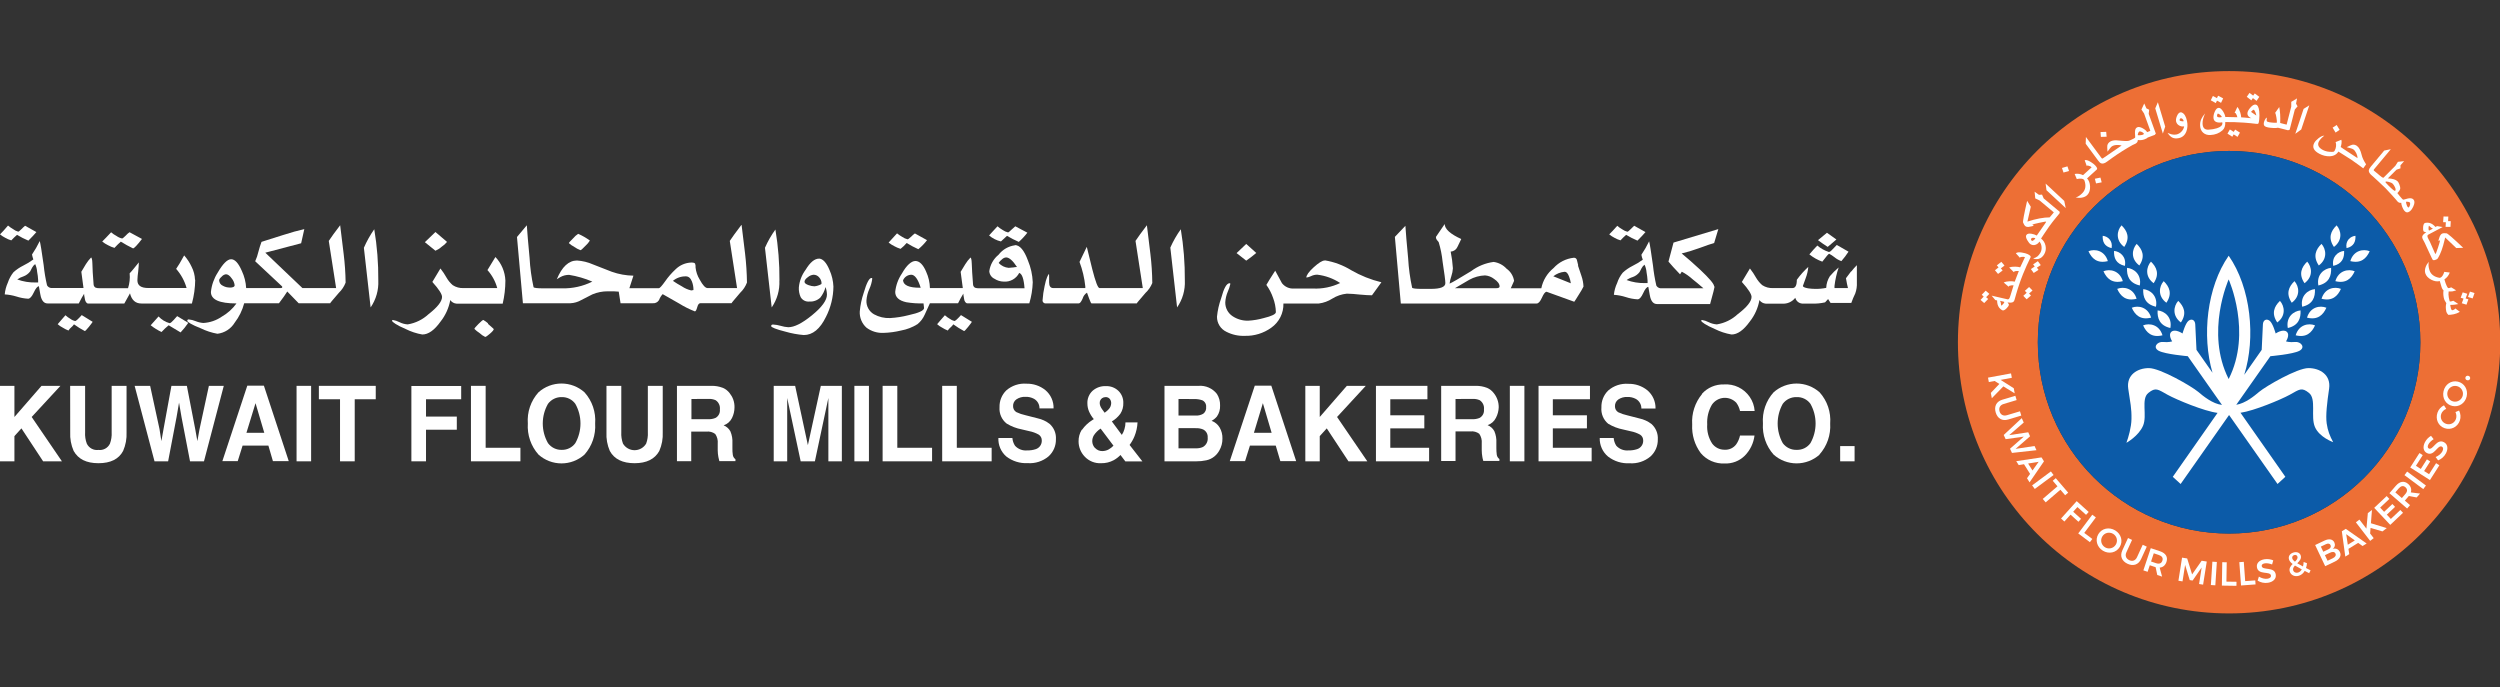 <svg width="371" height="102" viewBox="0 0 371 102" fill="none" xmlns="http://www.w3.org/2000/svg">
<rect x="0" y="0" width="371" height="102" fill="#333333" stroke="none"/>
<g clip-path="url(#clip0_1758_4999)">
<path fill-rule="evenodd" clip-rule="evenodd" d="M0 57.26H2.14V61.88L6.16 57.26H8.97L4.7 61.88L9.19 68.46H6.4L3.18 63.57L2.14 64.72V68.46H0V57.26Z" fill="white"/>
<path fill-rule="evenodd" clip-rule="evenodd" d="M10.41 57.26H12.63V64.14C12.594 64.715 12.68 65.29 12.88 65.83C13.032 66.15 13.281 66.413 13.592 66.582C13.903 66.751 14.259 66.817 14.61 66.77C14.958 66.814 15.311 66.747 15.618 66.578C15.925 66.409 16.171 66.147 16.32 65.83C16.518 65.29 16.603 64.715 16.57 64.14V57.26H18.78V64.14C18.827 65.094 18.652 66.045 18.27 66.92C17.63 68.13 16.41 68.74 14.61 68.74C12.81 68.74 11.61 68.13 10.93 66.92C10.547 66.045 10.372 65.094 10.42 64.14L10.41 57.26Z" fill="white"/>
<path fill-rule="evenodd" clip-rule="evenodd" d="M22.28 57.26L23.67 63.67L23.95 65.46L24.26 63.72L25.44 57.26H27.73L28.97 63.67L29.29 65.46L29.6 63.74L31 57.26H33.21L30.27 68.46H28.2L26.94 61.91L26.57 59.75L26.2 61.91L24.95 68.46H22.93L19.98 57.26H22.28Z" fill="white"/>
<path fill-rule="evenodd" clip-rule="evenodd" d="M36.57 64.23H39.22L37.92 59.83L36.57 64.23ZM36.7 57.23H39.16L42.85 68.43H40.5L39.83 66.13H36L35.28 68.43H33L36.7 57.23Z" fill="white"/>
<path d="M46.17 57.26H44.01V68.46H46.17V57.26Z" fill="white"/>
<path fill-rule="evenodd" clip-rule="evenodd" d="M55.76 57.26V59.25H52.64V68.46H50.46V59.25H47.32V57.26H55.76Z" fill="white"/>
<path fill-rule="evenodd" clip-rule="evenodd" d="M61.05 57.28H68.44V59.25H63.22V61.82H67.79V63.77H63.22V68.46H61.05V57.28Z" fill="white"/>
<path fill-rule="evenodd" clip-rule="evenodd" d="M69.89 57.26H72.07V66.45H77.23V68.46H69.89V57.26Z" fill="white"/>
<path fill-rule="evenodd" clip-rule="evenodd" d="M85.38 65.76C85.88 64.87 86.143 63.866 86.143 62.845C86.143 61.824 85.88 60.82 85.38 59.93C85.152 59.614 84.851 59.358 84.503 59.184C84.155 59.01 83.769 58.923 83.38 58.93C82.981 58.917 82.585 59.001 82.227 59.176C81.868 59.35 81.556 59.609 81.32 59.93C80.813 60.818 80.547 61.823 80.547 62.845C80.547 63.867 80.813 64.872 81.32 65.76C81.556 66.082 81.867 66.341 82.226 66.515C82.585 66.69 82.981 66.774 83.38 66.76C83.769 66.767 84.155 66.68 84.503 66.506C84.851 66.332 85.152 66.076 85.38 65.76ZM86.74 67.46C85.802 68.302 84.586 68.769 83.325 68.769C82.064 68.769 80.848 68.302 79.91 67.46C79.354 66.835 78.928 66.105 78.657 65.314C78.386 64.522 78.275 63.685 78.33 62.85C78.266 62.011 78.372 61.169 78.644 60.373C78.916 59.577 79.346 58.844 79.91 58.22C80.849 57.379 82.065 56.915 83.325 56.915C84.585 56.915 85.801 57.379 86.74 58.22C87.303 58.844 87.734 59.577 88.005 60.373C88.277 61.169 88.384 62.011 88.32 62.85C88.375 63.685 88.263 64.522 87.992 65.313C87.721 66.105 87.295 66.834 86.74 67.46Z" fill="white"/>
<path fill-rule="evenodd" clip-rule="evenodd" d="M90 57.26H92.2V64.14C92.168 64.715 92.253 65.29 92.45 65.83C92.627 66.129 92.879 66.376 93.18 66.547C93.482 66.719 93.823 66.809 94.17 66.809C94.517 66.809 94.858 66.719 95.16 66.547C95.461 66.376 95.713 66.129 95.89 65.83C96.089 65.29 96.174 64.715 96.14 64.14V57.26H98.35V64.14C98.398 65.094 98.223 66.045 97.84 66.92C97.173 68.133 95.95 68.74 94.17 68.74C92.39 68.74 91.167 68.137 90.5 66.93C90.118 66.052 89.947 65.096 90 64.14V57.26Z" fill="white"/>
<path fill-rule="evenodd" clip-rule="evenodd" d="M102.61 59.21V62.21H105.08C105.456 62.229 105.832 62.164 106.18 62.02C106.401 61.898 106.581 61.714 106.697 61.489C106.813 61.265 106.859 61.011 106.83 60.76C106.863 60.496 106.822 60.227 106.71 59.985C106.599 59.743 106.422 59.537 106.2 59.39C105.867 59.243 105.503 59.178 105.14 59.2L102.61 59.21ZM107.27 57.55C107.664 57.721 108.008 57.99 108.27 58.33C108.5 58.615 108.683 58.936 108.81 59.28C108.946 59.658 109.01 60.058 109 60.46C108.998 61.005 108.871 61.542 108.63 62.03C108.506 62.285 108.333 62.513 108.12 62.7C107.907 62.887 107.659 63.03 107.39 63.12C107.816 63.293 108.169 63.607 108.39 64.01C108.624 64.562 108.727 65.161 108.69 65.76V66.51C108.681 66.844 108.702 67.179 108.75 67.51C108.768 67.638 108.811 67.76 108.878 67.871C108.946 67.981 109.035 68.076 109.14 68.15V68.43H106.75C106.68 68.18 106.64 67.99 106.61 67.83C106.547 67.5 106.513 67.166 106.51 66.83V65.83C106.561 65.324 106.43 64.817 106.14 64.4C105.764 64.12 105.295 63.995 104.83 64.05H102.58V68.44H100.46V57.26H105.57C106.144 57.245 106.714 57.344 107.25 57.55" fill="white"/>
<path fill-rule="evenodd" clip-rule="evenodd" d="M121.81 57.26H124.93V68.46H122.93V60.89C122.93 60.67 122.93 60.37 122.93 59.97C122.93 59.57 122.93 59.28 122.93 59.06L120.93 68.46H118.82L116.82 59.06C116.82 59.28 116.82 59.58 116.82 59.97C116.82 60.36 116.82 60.67 116.82 60.89V68.46H114.82V57.26H118L119.89 66.06L121.81 57.26Z" fill="white"/>
<path d="M128.95 57.26H126.79V68.46H128.95V57.26Z" fill="white"/>
<path fill-rule="evenodd" clip-rule="evenodd" d="M130.98 57.26H133.16V66.45H138.32V68.46H130.98V57.26Z" fill="white"/>
<path fill-rule="evenodd" clip-rule="evenodd" d="M139.82 57.26H141.99V66.45H147.16V68.46H139.82V57.26Z" fill="white"/>
<path fill-rule="evenodd" clip-rule="evenodd" d="M150.24 65C150.27 65.41 150.404 65.806 150.63 66.15C150.857 66.399 151.139 66.591 151.453 66.71C151.767 66.83 152.105 66.875 152.44 66.84C152.864 66.851 153.287 66.79 153.69 66.66C153.964 66.574 154.202 66.4 154.366 66.165C154.531 65.93 154.613 65.647 154.6 65.36C154.604 65.19 154.565 65.022 154.486 64.872C154.408 64.721 154.292 64.593 154.15 64.5C153.708 64.251 153.228 64.075 152.73 63.98L151.63 63.72C150.838 63.571 150.079 63.28 149.39 62.86C149.028 62.575 148.742 62.205 148.557 61.783C148.372 61.361 148.294 60.899 148.33 60.44C148.314 59.977 148.395 59.515 148.567 59.085C148.739 58.654 148.999 58.264 149.33 57.94C149.738 57.582 150.214 57.309 150.729 57.137C151.244 56.965 151.789 56.898 152.33 56.94C153.346 56.917 154.338 57.253 155.13 57.89C155.526 58.221 155.842 58.638 156.053 59.11C156.264 59.581 156.366 60.094 156.35 60.61H154.26C154.266 60.32 154.193 60.033 154.048 59.781C153.904 59.529 153.694 59.322 153.44 59.18C153.053 58.974 152.618 58.873 152.18 58.89C151.705 58.866 151.235 58.996 150.84 59.26C150.679 59.371 150.549 59.521 150.462 59.696C150.374 59.871 150.332 60.065 150.34 60.26C150.333 60.44 150.375 60.619 150.461 60.778C150.547 60.936 150.675 61.068 150.83 61.16C151.264 61.366 151.72 61.52 152.19 61.62L153.99 62.08C154.634 62.219 155.238 62.499 155.76 62.9C156.08 63.184 156.331 63.536 156.494 63.931C156.656 64.326 156.727 64.754 156.7 65.18C156.711 65.659 156.618 66.135 156.429 66.575C156.239 67.015 155.956 67.409 155.6 67.73C154.741 68.449 153.637 68.808 152.52 68.73C151.368 68.793 150.231 68.438 149.32 67.73C148.935 67.391 148.63 66.969 148.43 66.497C148.229 66.024 148.137 65.513 148.16 65H150.24Z" fill="white"/>
<path fill-rule="evenodd" clip-rule="evenodd" d="M160.58 63.77C160.987 63.197 161.504 62.712 162.1 62.34L162.32 62.2C162.034 61.862 161.799 61.485 161.62 61.08C161.458 60.708 161.373 60.306 161.37 59.9C161.35 59.545 161.409 59.189 161.542 58.859C161.675 58.529 161.879 58.232 162.14 57.99C162.692 57.51 163.409 57.263 164.14 57.3C164.476 57.289 164.811 57.346 165.126 57.466C165.44 57.586 165.727 57.768 165.97 58C166.21 58.233 166.4 58.513 166.525 58.823C166.651 59.133 166.711 59.466 166.7 59.8C166.722 60.366 166.568 60.925 166.26 61.4C165.92 61.86 165.492 62.248 165 62.54L166.48 64.54C166.654 64.275 166.785 63.985 166.87 63.68C166.969 63.356 167.02 63.019 167.02 62.68H168.81C168.778 63.387 168.626 64.084 168.36 64.74C168.171 65.199 167.926 65.632 167.63 66.03L169.53 68.47H167L166.28 67.52C165.987 67.825 165.65 68.084 165.28 68.29C164.709 68.598 164.068 68.753 163.42 68.74C162.96 68.766 162.5 68.69 162.073 68.517C161.646 68.344 161.262 68.079 160.95 67.74C160.381 67.136 160.063 66.339 160.06 65.51C160.047 64.9 160.21 64.299 160.53 63.78M163.38 60.47C163.47 60.61 163.65 60.88 163.93 61.25C164.158 61.096 164.366 60.914 164.55 60.71C164.771 60.47 164.895 60.156 164.9 59.83C164.904 59.607 164.834 59.389 164.7 59.21C164.623 59.114 164.523 59.039 164.41 58.99C164.296 58.941 164.173 58.92 164.05 58.93C163.871 58.934 163.698 58.99 163.55 59.09C163.432 59.174 163.338 59.288 163.276 59.419C163.215 59.55 163.189 59.696 163.2 59.84C163.209 60.067 163.278 60.288 163.4 60.48M162.51 66.48C162.646 66.63 162.814 66.748 163 66.828C163.186 66.907 163.388 66.945 163.59 66.94C163.915 66.937 164.234 66.854 164.52 66.7C164.787 66.55 165.029 66.361 165.24 66.14L163.33 63.6C162.933 63.863 162.593 64.203 162.33 64.6C162.168 64.872 162.085 65.184 162.09 65.5C162.099 65.874 162.249 66.231 162.51 66.5" fill="white"/>
<path fill-rule="evenodd" clip-rule="evenodd" d="M174.89 59.21V61.67H177.45C177.838 61.69 178.224 61.596 178.56 61.4C178.713 61.286 178.833 61.133 178.909 60.958C178.984 60.782 179.012 60.59 178.99 60.4C179.01 60.195 178.965 59.989 178.863 59.81C178.761 59.631 178.607 59.488 178.42 59.4C178.021 59.267 177.601 59.206 177.18 59.22L174.89 59.21ZM174.89 63.53V66.53H177.45C177.818 66.549 178.184 66.481 178.52 66.33C178.76 66.19 178.954 65.983 179.079 65.734C179.203 65.486 179.252 65.206 179.22 64.93C179.241 64.685 179.187 64.439 179.066 64.225C178.945 64.01 178.761 63.838 178.54 63.73C178.205 63.591 177.843 63.526 177.48 63.54L174.89 63.53ZM180.59 58.46C180.914 58.967 181.077 59.559 181.06 60.16C181.09 60.747 180.925 61.327 180.59 61.81C180.371 62.073 180.103 62.29 179.8 62.45C180.304 62.635 180.728 62.988 181 63.45C181.287 63.948 181.428 64.516 181.41 65.09C181.418 65.715 181.255 66.33 180.94 66.87C180.751 67.207 180.5 67.506 180.2 67.75C179.853 68.028 179.446 68.22 179.01 68.31C178.524 68.415 178.027 68.466 177.53 68.46H172.81V57.26H177.87C178.387 57.219 178.907 57.307 179.382 57.516C179.856 57.726 180.272 58.05 180.59 58.46Z" fill="white"/>
<path fill-rule="evenodd" clip-rule="evenodd" d="M186.08 64.23H188.71L187.41 59.83L186.08 64.23ZM186.21 57.23H188.66L192.35 68.43H190L189.32 66.13H185.49L184.77 68.43H182.5L186.21 57.23Z" fill="white"/>
<path fill-rule="evenodd" clip-rule="evenodd" d="M193.71 57.26H195.85V61.88L199.87 57.26H202.68L198.42 61.88L202.91 68.46H200.11L196.89 63.57L195.85 64.72V68.46H193.71V57.26Z" fill="white"/>
<path fill-rule="evenodd" clip-rule="evenodd" d="M211.83 59.25H206.32V61.63H211.37V63.57H206.32V66.45H212.08V68.46H204.19V57.26H211.83V59.25Z" fill="white"/>
<path fill-rule="evenodd" clip-rule="evenodd" d="M216 59.21V62.21H218.47C218.846 62.227 219.222 62.163 219.57 62.02C219.791 61.898 219.971 61.714 220.087 61.489C220.203 61.265 220.249 61.011 220.22 60.76C220.253 60.496 220.212 60.227 220.1 59.985C219.989 59.743 219.812 59.537 219.59 59.39C219.257 59.244 218.893 59.179 218.53 59.2L216 59.21ZM220.67 57.55C221.064 57.721 221.408 57.99 221.67 58.33C222.158 58.928 222.42 59.678 222.41 60.45C222.391 60.991 222.251 61.521 222 62C221.877 62.255 221.703 62.483 221.49 62.671C221.277 62.858 221.029 63.001 220.76 63.09C221.186 63.263 221.539 63.577 221.76 63.98C221.993 64.533 222.096 65.131 222.06 65.73V66.48C222.056 66.814 222.076 67.148 222.12 67.48C222.137 67.608 222.181 67.731 222.248 67.841C222.315 67.951 222.404 68.046 222.51 68.12V68.4H220.12C220.05 68.15 220 67.96 219.98 67.8C219.921 67.47 219.891 67.135 219.89 66.8V65.8C219.938 65.295 219.807 64.789 219.52 64.37C219.143 64.092 218.675 63.967 218.21 64.02H216V68.41H213.87V57.26H218.98C219.554 57.246 220.124 57.345 220.66 57.55" fill="white"/>
<path d="M226.22 57.26H224.06V68.46H226.22V57.26Z" fill="white"/>
<path fill-rule="evenodd" clip-rule="evenodd" d="M235.95 59.25H230.44V61.63H235.5V63.57H230.44V66.45H236.2V68.46H228.32V57.26H235.95V59.25Z" fill="white"/>
<path fill-rule="evenodd" clip-rule="evenodd" d="M239.47 65C239.504 65.41 239.637 65.805 239.86 66.15C240.089 66.399 240.372 66.591 240.688 66.71C241.004 66.83 241.344 66.875 241.68 66.84C242.104 66.851 242.527 66.79 242.93 66.66C243.206 66.576 243.446 66.403 243.612 66.167C243.779 65.932 243.863 65.648 243.85 65.36C243.853 65.189 243.812 65.021 243.732 64.87C243.651 64.72 243.534 64.592 243.39 64.5C242.956 64.261 242.487 64.092 242 64L240.89 63.74C240.098 63.589 239.34 63.298 238.65 62.88C238.299 62.588 238.025 62.215 237.851 61.794C237.677 61.372 237.608 60.914 237.65 60.46C237.634 59.997 237.715 59.535 237.887 59.105C238.059 58.674 238.319 58.285 238.65 57.96C239.058 57.602 239.534 57.328 240.049 57.157C240.564 56.985 241.109 56.918 241.65 56.96C242.669 56.935 243.665 57.272 244.46 57.91C244.854 58.243 245.169 58.66 245.38 59.131C245.591 59.602 245.694 60.114 245.68 60.63H243.58C243.586 60.34 243.513 60.053 243.368 59.801C243.224 59.549 243.014 59.342 242.76 59.2C242.373 58.994 241.938 58.894 241.5 58.91C241.025 58.886 240.555 59.016 240.16 59.28C240 59.392 239.87 59.542 239.783 59.716C239.695 59.891 239.653 60.085 239.66 60.28C239.653 60.46 239.695 60.639 239.781 60.797C239.867 60.956 239.995 61.088 240.15 61.18C240.585 61.384 241.041 61.538 241.51 61.64L243.3 62.1C243.947 62.238 244.555 62.518 245.08 62.92C245.399 63.205 245.649 63.557 245.811 63.952C245.974 64.347 246.046 64.774 246.02 65.2C246.031 65.679 245.938 66.155 245.749 66.595C245.559 67.035 245.276 67.429 244.92 67.75C244.061 68.469 242.957 68.828 241.84 68.75C240.685 68.814 239.545 68.459 238.63 67.75C238.23 67.415 237.912 66.993 237.699 66.516C237.486 66.04 237.384 65.522 237.4 65H239.47Z" fill="white"/>
<path fill-rule="evenodd" clip-rule="evenodd" d="M252.58 58.43C252.988 57.98 253.49 57.623 254.049 57.385C254.608 57.147 255.212 57.032 255.82 57.05C256.566 56.994 257.314 57.136 257.988 57.46C258.662 57.785 259.239 58.282 259.66 58.9C260.088 59.518 260.34 60.24 260.39 60.99H258.22C258.122 60.55 257.935 60.135 257.67 59.77C257.43 59.516 257.136 59.318 256.809 59.193C256.482 59.068 256.132 59.017 255.783 59.046C255.434 59.075 255.096 59.182 254.795 59.359C254.493 59.537 254.235 59.779 254.04 60.07C253.53 60.952 253.29 61.963 253.35 62.98C253.28 63.973 253.533 64.962 254.07 65.8C254.279 66.092 254.556 66.33 254.876 66.494C255.196 66.657 255.551 66.742 255.91 66.74C256.246 66.763 256.583 66.701 256.889 66.56C257.195 66.418 257.46 66.202 257.66 65.93C257.93 65.537 258.12 65.096 258.22 64.63H260.37C260.233 65.763 259.722 66.818 258.92 67.63C258.527 68.019 258.057 68.322 257.541 68.519C257.024 68.717 256.472 68.806 255.92 68.78C255.253 68.812 254.587 68.689 253.975 68.422C253.363 68.155 252.821 67.751 252.39 67.24C251.486 66.018 251.037 64.518 251.12 63C251.013 61.362 251.535 59.746 252.58 58.48" fill="white"/>
<path fill-rule="evenodd" clip-rule="evenodd" d="M268.67 65.76C269.171 64.87 269.434 63.866 269.434 62.845C269.434 61.824 269.171 60.82 268.67 59.93C268.437 59.607 268.128 59.347 267.771 59.172C267.413 58.998 267.018 58.914 266.62 58.93C266.221 58.918 265.826 59.003 265.467 59.177C265.108 59.351 264.797 59.609 264.56 59.93C264.064 60.822 263.804 61.825 263.804 62.845C263.804 63.865 264.064 64.868 264.56 65.76C264.796 66.081 265.108 66.34 265.466 66.514C265.825 66.689 266.221 66.773 266.62 66.76C267.018 66.775 267.413 66.692 267.771 66.518C268.128 66.343 268.437 66.083 268.67 65.76ZM270.03 67.46C269.091 68.3 267.875 68.765 266.615 68.765C265.355 68.765 264.139 68.3 263.2 67.46C262.645 66.834 262.22 66.104 261.949 65.313C261.677 64.522 261.566 63.685 261.62 62.85C261.557 62.011 261.664 61.169 261.936 60.373C262.207 59.577 262.637 58.845 263.2 58.22C264.14 57.382 265.355 56.918 266.615 56.918C267.874 56.918 269.09 57.382 270.03 58.22C270.592 58.845 271.021 59.578 271.291 60.374C271.56 61.17 271.666 62.012 271.6 62.85C271.653 63.686 271.539 64.525 271.264 65.316C270.99 66.108 270.56 66.837 270 67.46" fill="white"/>
<path d="M275.22 66.2H273.08V68.46H275.22V66.2Z" fill="white"/>
<path d="M271.4 37.63C271.705 37.787 271.993 37.975 272.26 38.19C272.558 38.433 272.897 38.623 273.26 38.75C273.645 38.309 274 37.841 274.32 37.35L272.58 36.35C272.58 36.35 272.35 36.57 272 36.95C271.65 37.33 271.53 37.39 271.39 37.39C270.767 37.188 270.189 36.865 269.69 36.44C269.39 36.74 268.99 37.18 268.51 37.75C269.086 38.213 269.735 38.578 270.43 38.83C271.02 38.06 271.35 37.67 271.43 37.67" fill="white"/>
<path d="M272.52 35.54L271.12 34.54L269.79 35.64C270.277 36.007 270.757 36.34 271.23 36.64L272.52 35.54Z" fill="white"/>
<path d="M274.69 40.29L273.94 41.29C274.05 41.94 274.15 42.43 274.24 42.75H272.24C272.245 42.693 272.245 42.636 272.24 42.58C272.237 42.53 272.237 42.48 272.24 42.43C272.349 41.497 272.557 40.579 272.86 39.69C272.387 40.085 271.949 40.52 271.55 40.99C271.22 41.509 271.034 42.106 271.01 42.72C270.474 42.831 269.927 42.881 269.38 42.87C269.028 42.869 268.678 42.842 268.33 42.79C267.81 42.7 267.55 42.58 267.55 42.43C267.55 42.43 267.69 42.06 267.96 41.29C268.169 40.751 268.3 40.186 268.35 39.61C267.718 40.185 267.148 40.825 266.65 41.52C266.65 42.34 266.44 42.75 266 42.75H263.15C262.575 42.784 262.004 42.633 261.52 42.32C261.163 42.011 260.859 41.647 260.62 41.24C260.345 40.751 260.034 40.283 259.69 39.84L258.49 41.84C259.49 42.94 259.93 43.68 259.93 44.06C259.93 44.73 259.25 45.58 257.88 46.62C257.021 47.423 255.941 47.953 254.78 48.14C254.355 48.112 253.941 48 253.56 47.81C253.246 47.647 252.909 47.536 252.56 47.48C252.5 47.48 252.47 47.48 252.47 47.62C252.47 47.76 253.14 48.26 254.47 48.82C255.255 49.215 256.094 49.492 256.96 49.64C257.84 49.64 258.74 49.01 259.67 47.72C260.404 46.792 260.896 45.696 261.1 44.53C261.206 44.682 261.345 44.808 261.505 44.9C261.666 44.991 261.845 45.046 262.03 45.06H262.91H263.64H264.48C264.85 45.088 265.222 45.023 265.56 44.871C265.899 44.719 266.195 44.485 266.42 44.19C266.478 44.419 266.606 44.624 266.784 44.778C266.963 44.931 267.185 45.026 267.42 45.05C267.58 45.05 268.05 45.05 268.84 45.05C269.512 45.081 270.185 45.021 270.84 44.87L271.29 44.38L271.66 44.96H274.73C274.898 44.478 275.095 44.008 275.32 43.55C275.508 43.025 275.59 42.467 275.56 41.91V39.35C275.263 39.645 274.986 39.959 274.73 40.29" fill="white"/>
<path d="M254.37 42.47C254.37 42.137 253.673 41.313 252.28 40C251.347 39.133 250.44 38.337 249.56 37.61C250.384 37.416 251.196 37.172 251.99 36.88C253.19 36.44 253.99 36.17 254.38 36.06L255 34L248.35 36L247.6 38.82C247.98 39.28 248.55 39.91 249.32 40.71L249.58 40.32C250.159 40.624 250.696 41 251.18 41.44C251.55 41.72 252.08 42.17 252.79 42.78H246.41C246.284 42.767 246.163 42.723 246.057 42.654C245.951 42.584 245.863 42.49 245.8 42.38C245.573 41.391 245.406 40.389 245.3 39.38C245.02 37.38 244.83 36.16 244.73 35.81C244.394 36.503 244.009 37.171 243.58 37.81C243.626 38.06 243.697 38.304 243.79 38.54C243.312 38.891 242.803 39.199 242.27 39.46C241.742 39.724 241.254 40.06 240.82 40.46C240.445 40.919 240.16 41.445 239.98 42.01C239.722 42.558 239.56 43.147 239.5 43.75C240.105 43.789 240.703 43.903 241.28 44.09C241.84 44.275 242.421 44.386 243.01 44.42C243.29 44.42 243.57 44.12 243.85 43.5C244.13 42.88 244.39 42.58 244.61 42.57C244.79 43.57 244.88 44.12 244.9 44.12C245.08 44.78 245.41 45.12 245.9 45.12H253.78C254.22 43.527 254.44 42.67 254.44 42.55M244.51 42.01H244.12C243.19 42.031 242.264 41.878 241.39 41.56C241.669 41.358 241.98 41.206 242.31 41.11C242.706 40.967 243.053 40.714 243.31 40.38C243.42 40.192 243.52 39.998 243.61 39.8C243.715 39.595 243.865 39.417 244.05 39.28C244.217 39.639 244.319 40.025 244.35 40.42C244.426 40.826 244.476 41.237 244.5 41.65C244.5 41.7 244.5 41.82 244.5 41.99" fill="white"/>
<path d="M240.48 35.67C240.745 35.381 241.025 35.108 241.32 34.85C241.858 35.178 242.42 35.465 243 35.71C243.52 35.19 243.92 34.76 244.19 34.44L242.51 33.5C242.33 33.656 242.16 33.823 242 34C241.74 34.26 241.58 34.39 241.5 34.39C241.23 34.322 240.976 34.203 240.75 34.04C240.483 33.889 240.231 33.712 240 33.51C239.49 34.09 239.09 34.51 238.81 34.78C239.056 34.983 239.325 35.157 239.61 35.3C239.888 35.458 240.183 35.582 240.49 35.67" fill="white"/>
<path d="M234.21 39.39C234.16 39.14 234.1 38.89 234.02 38.62C234.005 38.509 233.948 38.409 233.86 38.34C233.772 38.271 233.661 38.239 233.55 38.25C232.396 38.373 231.327 38.918 230.55 39.78C229.614 40.539 228.971 41.599 228.73 42.78H224.2C224.52 42.07 224.69 41.71 224.69 41.68C224.635 41.319 224.507 40.972 224.314 40.661C224.122 40.35 223.869 40.081 223.57 39.87C223.067 39.322 222.387 38.968 221.65 38.87C220.438 39.035 219.288 39.506 218.31 40.24C216.51 41.35 215.44 41.96 215.12 42.09C215.166 41.712 215.253 41.339 215.38 40.98C215.509 40.605 215.586 40.215 215.61 39.82C215.558 38.987 215.448 38.158 215.28 37.34C215.494 37.328 215.7 37.257 215.877 37.135C216.053 37.013 216.192 36.846 216.28 36.65C216.48 36.27 216.66 35.87 216.85 35.47C215.24 34.74 214.41 34 214.39 33.25L213.09 35.16C213.083 35.314 213.129 35.465 213.22 35.59L213.5 35.93C213.787 36.872 213.981 37.84 214.08 38.82C214.35 40.58 214.49 41.64 214.49 42.01C214.49 42.59 213.77 42.87 212.32 42.87C212.02 42.87 211.68 42.87 211.32 42.87H211C210.12 42.87 209.64 42.81 209.56 42.7C209.248 41.268 209.05 39.813 208.97 38.35C208.757 36.117 208.62 34.503 208.56 33.51L207 35.15L207.88 45.04H228.04C228.3 45.04 228.56 44.76 228.82 44.18C229.08 43.6 229.3 43.3 229.52 43.3L233.62 44.78C233.68 44.71 233.93 44.33 234.35 43.64C234.585 43.283 234.798 42.912 234.99 42.53C234.967 41.984 234.863 41.445 234.68 40.93C234.51 40.41 234.33 39.93 234.16 39.38M222 42.77H215.91L218.04 41.52C218.757 41.121 219.56 40.898 220.38 40.87C220.868 40.907 221.335 41.088 221.72 41.39C222.27 41.76 222.54 42.14 222.54 42.51C222.54 42.69 222.36 42.77 222 42.77ZM230.51 41C230.998 40.613 231.589 40.38 232.21 40.33C232.46 40.33 232.67 40.56 232.85 41.04C232.979 41.361 233.066 41.697 233.11 42.04L230.51 41Z" fill="white"/>
<path d="M196.58 38.66C196.22 38.66 195.68 39.01 194.96 39.66C194.24 40.31 193.86 40.85 193.86 41.19C194.093 41.163 194.32 41.096 194.53 40.99C194.822 40.843 195.143 40.764 195.47 40.76C196.688 40.902 197.856 41.326 198.88 42C197.635 42.599 196.261 42.881 194.88 42.82H193.22H192.03C191.689 42.843 191.347 42.782 191.035 42.643C190.723 42.504 190.45 42.29 190.24 42.02L189.24 40.17C188.52 41.29 188.08 41.99 187.93 42.28C188.357 42.874 188.694 43.528 188.93 44.22C189.183 44.889 189.322 45.595 189.34 46.31C189.34 46.62 188.74 46.91 187.51 47.21C186.766 47.419 186.002 47.547 185.23 47.59C184.406 47.611 183.596 47.377 182.91 46.92C182.571 46.696 182.294 46.389 182.105 46.029C181.916 45.669 181.822 45.267 181.83 44.86C181.863 44.319 181.988 43.788 182.2 43.29C182.365 42.924 182.493 42.542 182.58 42.15C182.58 42.08 182.58 42.03 182.47 42.03C182.03 42.03 181.62 42.77 181.22 44.26C180.901 45.144 180.692 46.065 180.6 47C180.595 47.468 180.724 47.928 180.972 48.325C181.22 48.722 181.577 49.039 182 49.24C182.84 49.67 183.777 49.877 184.72 49.84C186.131 49.881 187.516 49.456 188.66 48.63C189.233 48.226 189.697 47.687 190.011 47.061C190.325 46.435 190.479 45.74 190.46 45.04H195.72C196.433 44.949 197.116 44.699 197.72 44.31C198.371 43.905 199.107 43.655 199.87 43.58C200.498 43.592 201.126 43.635 201.75 43.71C202.59 43.79 203.21 43.82 203.6 43.82L205 41.89C203.429 41.509 201.921 40.907 200.52 40.1C199.331 39.365 198.009 38.869 196.63 38.64" fill="white"/>
<path d="M186.43 37.54L184.94 36.2L183.51 37.56L184.94 38.68C185.456 38.326 185.953 37.945 186.43 37.54Z" fill="white"/>
<path d="M173.68 36.77L174.68 45.62C175.493 44.45 175.898 43.044 175.83 41.62C175.848 39.074 175.647 36.532 175.23 34.02C174.624 34.869 174.105 35.777 173.68 36.73" fill="white"/>
<path d="M170.21 33.41C169.44 34.41 168.87 35.21 168.51 35.75L169.59 42.75H163.17C162.93 42.75 162.573 41.823 162.1 39.97C161.82 38.86 161.55 37.74 161.28 36.63C160.8 37.63 160.43 38.37 160.2 38.87C160.642 40.041 160.931 41.265 161.06 42.51V42.75H156.3C155.9 42.75 155.69 42.47 155.69 41.91C155.69 41.86 155.69 41.62 155.69 41.18C155.69 40.74 155.69 40.68 155.64 40.68C155.59 40.68 155.24 41.27 155.02 42.45C154.866 43.138 154.765 43.837 154.72 44.54C154.71 44.605 154.715 44.67 154.735 44.732C154.755 44.794 154.79 44.851 154.835 44.898C154.881 44.944 154.937 44.979 154.998 45.001C155.06 45.022 155.125 45.029 155.19 45.02H160.1C160.26 45.02 160.45 44.79 160.66 44.31C160.762 43.947 160.993 43.634 161.31 43.43L161.63 44.31C161.8 44.78 161.92 45.02 161.98 45.02H168.7C168.7 44.96 169.17 44.44 169.99 43.47C170.429 43.059 170.774 42.557 171 42C170.986 40.563 170.893 39.127 170.72 37.7C170.72 37.7 170.55 36.23 170.2 33.43" fill="white"/>
<path d="M149.44 35C150.004 35.337 150.588 35.638 151.19 35.9C151.656 35.485 152.082 35.026 152.46 34.53L150.67 33.58C150.475 33.736 150.288 33.903 150.11 34.08C149.83 34.35 149.67 34.49 149.59 34.49C149.31 34.424 149.045 34.306 148.81 34.14C148.532 33.98 148.27 33.792 148.03 33.58C147.48 34.19 147.03 34.64 146.78 34.94C147.287 35.373 147.891 35.678 148.54 35.83L149.45 34.99" fill="white"/>
<path d="M150.62 36.4C149.658 36.53 148.785 37.032 148.19 37.8C147.434 38.411 146.941 39.287 146.81 40.25C146.826 40.489 146.906 40.719 147.041 40.916C147.177 41.113 147.363 41.27 147.58 41.37C147.985 41.634 148.456 41.78 148.94 41.79C149.41 41.829 149.88 41.727 150.292 41.497C150.703 41.268 151.037 40.92 151.25 40.5C151.67 40.63 151.94 41.38 152.04 42.78H145.3C145.097 42.79 144.893 42.763 144.7 42.7C144.613 42.652 144.54 42.583 144.487 42.499C144.435 42.415 144.405 42.319 144.4 42.22C144.29 40.86 144.23 39.84 144.21 39.13C144.19 38.42 144.09 38.24 144.02 38.22C143.724 38.523 143.462 38.859 143.24 39.22L142.56 40.34L142.88 42.75H138C137.98 41.91 137.789 41.084 137.44 40.32C137 39.27 136.44 38.73 135.85 38.73C135.26 38.73 134.54 39.35 133.85 40.58C133.294 41.396 132.95 42.338 132.85 43.32C132.85 44.1 133.4 44.61 134.49 44.85C135.336 44.992 136.193 45.049 137.05 45.02C137.09 45.248 137.117 45.479 137.13 45.71C137.13 46.08 136.36 46.44 134.84 46.77C133.94 47.003 133.019 47.147 132.09 47.2C131.257 47.237 130.43 47.044 129.7 46.64C129.34 46.433 129.044 46.13 128.846 45.764C128.648 45.398 128.556 44.985 128.58 44.57C128.624 43.989 128.77 43.421 129.01 42.89C129.23 42.412 129.375 41.902 129.44 41.38C129.44 41.29 129.44 41.25 129.33 41.25C128.99 41.25 128.6 41.99 128.17 43.47C127.868 44.361 127.674 45.284 127.59 46.22C127.564 46.671 127.641 47.122 127.814 47.539C127.987 47.957 128.253 48.33 128.59 48.63C129.321 49.176 130.219 49.448 131.13 49.4C132 49.374 132.865 49.257 133.71 49.05C134.576 48.894 135.404 48.575 136.15 48.11C136.625 47.725 136.999 47.231 137.24 46.67L138 45H142.18C142.415 44.51 142.675 44.033 142.96 43.57C142.96 43.84 143.05 44.12 143.08 44.41C143.11 44.7 143.33 45.01 143.53 45.01H152.75C153.056 43.993 153.227 42.941 153.26 41.88C153.215 40.776 152.975 39.69 152.55 38.67C151.99 37.14 151.34 36.37 150.61 36.37M150.31 39.69C150.105 39.723 149.898 39.743 149.69 39.75C149.119 39.702 148.587 39.442 148.2 39.02C148.334 38.812 148.503 38.63 148.7 38.48C148.862 38.321 149.074 38.222 149.3 38.2C149.76 38.2 150.3 38.67 150.92 39.62C150.715 39.631 150.511 39.658 150.31 39.7M136.49 42.7C134.9 42.7 134.07 42.33 134.01 41.6C134.112 41.359 134.281 41.152 134.498 41.005C134.714 40.858 134.968 40.776 135.23 40.77C135.75 40.77 136.23 41.41 136.63 42.7H136.49Z" fill="white"/>
<path d="M141.65 47.64C141.388 47.58 141.143 47.464 140.93 47.3C140.674 47.155 140.436 46.98 140.22 46.78C139.71 47.38 139.33 47.78 139.07 48.11C139.292 48.313 139.541 48.485 139.81 48.62C140.076 48.789 140.357 48.933 140.65 49.05C140.766 48.873 140.907 48.715 141.07 48.58C141.225 48.451 141.36 48.299 141.47 48.13C141.979 48.501 142.513 48.835 143.07 49.13C143.14 49.13 143.34 48.92 143.67 48.51C144 48.1 144.12 47.93 144.23 47.76L142.61 46.76C142.07 47.36 141.75 47.65 141.61 47.65" fill="white"/>
<path d="M133.63 36.94C133.964 36.677 134.273 36.382 134.55 36.06C135.104 36.407 135.682 36.715 136.28 36.98C136.763 36.587 137.196 36.138 137.57 35.64L135.77 34.64C135.576 34.78 135.396 34.938 135.23 35.11C134.94 35.38 134.76 35.51 134.68 35.51C134.4 35.444 134.135 35.325 133.9 35.16C133.626 35.005 133.365 34.828 133.12 34.63L131.87 36C132.138 36.209 132.426 36.39 132.73 36.54C133.012 36.698 133.311 36.825 133.62 36.92" fill="white"/>
<path d="M121.55 38.38C120.883 38.38 120.217 38.933 119.55 40.04C118.985 40.799 118.64 41.698 118.55 42.64C118.52 43.141 118.613 43.642 118.82 44.1C118.949 44.321 119.14 44.5 119.369 44.615C119.598 44.731 119.855 44.777 120.11 44.75C120.405 44.769 120.701 44.727 120.98 44.627C121.258 44.528 121.514 44.372 121.73 44.17C122.097 43.707 122.363 43.172 122.51 42.6C122.64 42.959 122.711 43.338 122.72 43.72C122.72 44.56 121.97 45.59 120.48 46.8C118.99 48.01 117.86 48.56 116.98 48.56C116.593 48.536 116.21 48.465 115.84 48.35C115.475 48.243 115.099 48.179 114.72 48.16C114.53 48.16 114.44 48.24 114.44 48.4C114.44 48.56 115.15 48.87 116.57 49.22C117.454 49.476 118.362 49.644 119.28 49.72C120.6 49.72 121.7 48.82 122.58 47.01C123.288 45.622 123.664 44.088 123.68 42.53C123.645 41.681 123.448 40.846 123.1 40.07C122.627 38.937 122.09 38.37 121.49 38.37M121.87 42.17C121.561 42.342 121.221 42.451 120.87 42.49C120.576 42.48 120.286 42.423 120.01 42.32C119.6 42.18 119.39 42.02 119.39 41.81C119.39 41.6 119.56 41.36 119.9 41.12C120.137 40.919 120.43 40.797 120.74 40.77C120.902 40.771 121.061 40.808 121.207 40.879C121.352 40.95 121.48 41.053 121.58 41.18C121.797 41.422 121.918 41.735 121.92 42.06L121.87 42.17Z" fill="white"/>
<path d="M115.67 41.66C115.691 39.114 115.49 36.571 115.07 34.06C114.459 34.906 113.94 35.815 113.52 36.77L114.52 45.62C115.329 44.448 115.729 43.042 115.66 41.62" fill="white"/>
<path d="M110 33.41C109.23 34.41 108.66 35.21 108.3 35.75L109.38 42.75H105C104.68 42.75 104.29 42.33 103.84 41.5C103.502 40.95 103.29 40.332 103.22 39.69C103.242 39.497 103.218 39.302 103.15 39.12C103.09 39.01 102.9 38.96 102.59 38.96C101.716 38.99 100.884 39.347 100.26 39.96C99.673 40.505 99.146 41.111 98.69 41.77C98.22 42.43 97.91 42.77 97.78 42.77H93.4L94 40.91C92.906 40.891 91.822 40.695 90.79 40.33L88 39.24C87.25 38.909 86.448 38.713 85.63 38.66C84.397 38.66 83.397 39.587 82.63 41.44L83.19 41.1C83.581 40.892 84.017 40.786 84.46 40.79C85.643 40.981 86.799 41.317 87.9 41.79C86.511 42.485 84.973 42.828 83.42 42.79H81.89H80.62C79.74 42.79 79.26 42.73 79.18 42.62C78.866 41.188 78.668 39.734 78.59 38.27C78.38 36.04 78.24 34.43 78.18 33.43L76.72 35.17L77.6 45H84.67C85.23 44.971 85.774 44.81 86.26 44.53L87.9 43.69C88.631 43.381 89.417 43.224 90.21 43.23C90.93 43.23 91.46 43.23 91.82 43.28L92.09 45H96.8C96.994 45.029 97.193 44.999 97.371 44.916C97.549 44.832 97.698 44.698 97.8 44.53C97.918 44.203 98.102 43.903 98.34 43.65L100.8 45.05C101.535 45.509 102.312 45.897 103.12 46.21C103.24 46.21 103.36 46 103.47 45.59C103.58 45.18 103.73 44.99 103.96 44.99H108.57C108.57 44.93 109.03 44.41 109.85 43.44C110.292 43.018 110.634 42.502 110.85 41.93C110.831 40.496 110.737 39.064 110.57 37.64C110.57 37.64 110.4 36.17 110.05 33.37M102.58 43.1C102.087 42.987 101.619 42.784 101.2 42.5C100.74 42.249 100.292 41.976 99.86 41.68C100.399 41.234 101.08 40.996 101.78 41.01C102.18 41.01 102.48 41.26 102.68 41.77C102.837 42.175 102.915 42.606 102.91 43.04L102.59 43.1" fill="white"/>
<path d="M85.23 36.65C85.517 36.846 85.825 37.007 86.15 37.13C86.22 37.13 86.47 36.91 86.9 36.46C87.147 36.237 87.363 35.982 87.54 35.7C87 35.302 86.416 34.967 85.8 34.7C85.526 34.879 85.28 35.098 85.07 35.35C84.63 35.78 84.42 36.02 84.42 36.08C84.664 36.306 84.941 36.495 85.24 36.64" fill="white"/>
<path d="M72.44 48C72.222 47.803 71.984 47.628 71.73 47.48C71.64 47.48 71.4 47.68 71 48.08C70.6 48.48 70.4 48.72 70.4 48.81C70.626 49.039 70.877 49.24 71.15 49.41C71.399 49.652 71.686 49.851 72 50C72.11 50 72.35 49.83 72.73 49.5C73.11 49.17 73.27 48.96 73.27 48.85C73.252 48.813 73.228 48.779 73.2 48.75C73.1 48.65 72.84 48.42 72.41 48.06" fill="white"/>
<path d="M72.32 40.06C73.015 40.829 73.518 41.75 73.79 42.75H68.79C68.225 42.78 67.664 42.629 67.19 42.32C66.831 42.014 66.526 41.648 66.29 41.24C66.016 40.751 65.705 40.282 65.36 39.84L64.16 41.84C65.16 42.94 65.6 43.68 65.6 44.06C65.6 44.727 64.933 45.58 63.6 46.62C62.74 47.422 61.661 47.952 60.5 48.14C60.075 48.114 59.66 48.001 59.28 47.81C58.966 47.648 58.629 47.537 58.28 47.48C58.22 47.48 58.19 47.48 58.19 47.62C58.19 47.76 58.85 48.26 60.19 48.82C60.972 49.214 61.807 49.491 62.67 49.64C63.56 49.64 64.46 49.01 65.38 47.72C66.114 46.791 66.608 45.695 66.82 44.53C66.925 44.683 67.063 44.81 67.224 44.901C67.385 44.993 67.565 45.047 67.75 45.06H68.85H74.6C74.865 43.936 74.999 42.785 75 41.63C74.945 40.326 74.419 39.086 73.52 38.14L72.35 40.06" fill="white"/>
<path d="M65.55 36.61C65.849 36.416 66.115 36.176 66.34 35.9L64.62 34.43L63.05 35.94L64.62 37.21C64.96 37.061 65.274 36.859 65.55 36.61Z" fill="white"/>
<path d="M54 36.77L55 45.62C55.806 44.447 56.206 43.042 56.14 41.62C56.161 39.074 55.961 36.531 55.54 34.02C54.935 34.882 54.419 35.804 54 36.77Z" fill="white"/>
<path d="M50.49 33.41C49.72 34.41 49.15 35.21 48.79 35.75L49.88 42.75H44.88L39.37 37.5L44.69 36.1L45.16 34C44.27 34.2 43.16 34.5 41.97 34.89L38.81 35.89C38.631 36.368 38.478 36.856 38.35 37.35C38.24 37.839 38.079 38.315 37.87 38.77L41.87 42.51C41.92 42.67 41.87 42.75 41.65 42.75H36.53C36.483 41.87 36.265 41.008 35.89 40.21C35.39 39.05 34.86 38.47 34.3 38.47C33.74 38.47 33.073 39.137 32.3 40.47C31.747 41.332 31.404 42.311 31.3 43.33C31.3 44.47 32.56 45.03 35.09 45.03C34.512 45.838 33.764 46.51 32.9 47C32.095 47.553 31.155 47.874 30.18 47.93C29.795 47.903 29.417 47.815 29.06 47.67C28.723 47.527 28.365 47.435 28 47.4C27.86 47.4 27.79 47.48 27.79 47.62C27.79 47.76 28.44 48.2 29.79 48.72C30.575 49.105 31.41 49.377 32.27 49.53C32.794 49.467 33.297 49.286 33.74 49C34.184 48.714 34.556 48.331 34.83 47.88C35.487 47.023 35.966 46.044 36.24 45H41.4C41.96 44.25 42.4 43.66 42.63 43.26L44.32 45H49C49 44.94 49.47 44.42 50.29 43.45C50.731 43.027 51.072 42.511 51.29 41.94C51.271 40.519 51.174 39.1 51 37.69C51 37.69 50.83 36.22 50.48 33.42M34.08 42.67C33.73 42.672 33.385 42.583 33.08 42.41C32.919 42.343 32.78 42.231 32.681 42.087C32.582 41.944 32.526 41.775 32.52 41.6C32.52 41.45 32.65 41.27 32.91 41.04C33.068 40.855 33.289 40.734 33.53 40.7C33.8 40.7 34.1 40.9 34.39 41.32C34.626 41.605 34.776 41.952 34.82 42.32C34.82 42.56 34.57 42.68 34.1 42.68" fill="white"/>
<path d="M25.75 47.51C25.477 47.81 25.283 47.96 25.17 47.96C24.541 47.787 23.972 47.44 23.53 46.96L22.36 48.27C22.857 48.663 23.397 48.999 23.97 49.27C24.299 48.911 24.653 48.577 25.03 48.27L26.8 49.33C27.216 48.887 27.598 48.412 27.94 47.91L26.29 46.91L25.75 47.51Z" fill="white"/>
<path d="M28.94 41.52C28.915 40.844 28.741 40.181 28.43 39.58C28.146 38.97 27.776 38.404 27.33 37.9C26.817 38.847 26.42 39.513 26.14 39.9C26.862 40.719 27.392 41.69 27.69 42.74H22C20.93 42.74 20.39 42.37 20.39 41.6C20.404 41.158 20.444 40.717 20.51 40.28C20.57 39.68 20.6 39.28 20.6 38.94C20.01 39.66 19.6 40.2 19.24 40.56C19.312 41.305 19.23 42.057 19 42.77H14.79C14.587 42.781 14.383 42.754 14.19 42.69C14.102 42.643 14.029 42.574 13.976 42.49C13.924 42.406 13.894 42.309 13.89 42.21C13.78 40.85 13.72 39.83 13.71 39.12C13.7 38.41 13.58 38.23 13.52 38.21C13.224 38.514 12.963 38.849 12.74 39.21L12.07 40.33L12.39 42.74H7.58C7.455 42.726 7.336 42.682 7.232 42.612C7.127 42.543 7.041 42.45 6.98 42.34C6.748 41.352 6.581 40.35 6.48 39.34C6.2 37.34 6 36.12 5.9 35.77C5.564 36.463 5.18 37.131 4.75 37.77C4.794 38.019 4.861 38.263 4.95 38.5C4.477 38.853 3.971 39.161 3.44 39.42C2.917 39.679 2.433 40.009 2 40.4C1.63 40.863 1.346 41.388 1.16 41.95C0.911 42.501 0.756 43.089 0.7 43.69C1.287 43.723 1.868 43.827 2.43 44C2.993 44.185 3.578 44.296 4.17 44.33C4.44 44.33 4.72 44.03 5.01 43.41C5.3 42.79 5.55 42.49 5.77 42.48C5.95 43.48 6.04 44.03 6.06 44.03C6.25 44.69 6.57 45.03 7.06 45.03H11.69C12.01 44.38 12.28 43.91 12.48 43.6C12.48 43.87 12.57 44.15 12.61 44.44C12.65 44.73 12.86 45.04 13.05 45.04H18.45L19.29 43.53C19.54 44.53 20.1 45.04 20.98 45.04H28.48C28.793 43.889 28.958 42.703 28.97 41.51M5.67 41.92H5.28C4.353 41.94 3.431 41.788 2.56 41.47C2.836 41.269 3.143 41.117 3.47 41.02C3.865 40.876 4.212 40.623 4.47 40.29C4.58 40.102 4.68 39.908 4.77 39.71C4.88 39.506 5.033 39.328 5.22 39.19C5.385 39.549 5.484 39.935 5.51 40.33C5.59 40.736 5.641 41.147 5.66 41.56C5.66 41.61 5.66 41.73 5.66 41.9" fill="white"/>
<path d="M17 36.77C17.294 36.45 17.604 36.147 17.93 35.86C18.514 36.227 19.119 36.56 19.74 36.86C19.91 36.86 20.35 36.39 21.07 35.46L19.22 34.46C19.007 34.61 18.813 34.785 18.64 34.98C18.37 35.25 18.19 35.39 18.12 35.39C17.816 35.324 17.53 35.195 17.28 35.01C16.995 34.863 16.73 34.682 16.49 34.47C15.92 35.08 15.49 35.53 15.17 35.84C15.433 36.058 15.722 36.242 16.03 36.39C16.346 36.565 16.682 36.703 17.03 36.8" fill="white"/>
<path d="M11.15 47.64C10.884 47.583 10.635 47.466 10.42 47.3C10.164 47.155 9.925 46.981 9.71 46.78C9.21 47.38 8.82 47.78 8.56 48.11C8.786 48.313 9.038 48.484 9.31 48.62C9.578 48.792 9.863 48.936 10.16 49.05C10.271 48.873 10.41 48.714 10.57 48.58C10.729 48.452 10.867 48.3 10.98 48.13C11.491 48.504 12.029 48.838 12.59 49.13C12.65 49.13 12.85 48.92 13.19 48.51C13.53 48.1 13.63 47.93 13.75 47.76L12.13 46.76C11.59 47.36 11.28 47.65 11.13 47.65" fill="white"/>
<path d="M1.68 35.67C1.947 35.38 2.231 35.106 2.53 34.85C3.067 35.18 3.629 35.467 4.21 35.71C4.74 35.19 5.13 34.76 5.4 34.44L3.72 33.5C3.536 33.652 3.363 33.816 3.2 33.99C2.94 34.25 2.77 34.38 2.7 34.38C2.424 34.304 2.166 34.175 1.94 34C1.673 33.848 1.422 33.67 1.19 33.47C0.683 34.07 0.287 34.507 0 34.78C0.247 34.982 0.515 35.156 0.8 35.3C1.074 35.457 1.366 35.581 1.67 35.67" fill="white"/>
<path d="M330.795 10.55C308.572 10.55 290.554 28.566 290.554 50.794C290.554 73.021 308.572 91.031 330.795 91.031C353.018 91.031 371.036 73.019 371.036 50.794C371.036 28.569 353.022 10.55 330.795 10.55ZM330.796 79.178C315.116 79.178 302.41 66.469 302.41 50.793C302.41 35.117 315.116 22.4 330.796 22.4C346.476 22.4 359.183 35.114 359.183 50.794C359.183 66.474 346.478 79.179 330.796 79.179" fill="#ED6F35"/>
<path d="M302.41 50.794C302.41 35.115 315.116 22.4 330.796 22.4C346.476 22.4 359.183 35.114 359.183 50.794C359.183 66.474 346.478 79.179 330.796 79.179C315.115 79.179 302.41 66.47 302.41 50.794Z" fill="#0C5BA8"/>
<path d="M341.4 46.064C341.462 47.234 341.103 48.315 339.51 48.677C339.207 47.054 340.377 46.151 341.4 46.064Z" fill="white"/>
<path d="M343.536 42.907C343.595 44.077 343.237 45.16 341.643 45.519C341.341 43.896 342.511 42.996 343.536 42.907Z" fill="white"/>
<path d="M345.936 39.75C345.998 40.919 345.638 42.005 344.045 42.365C343.742 40.74 344.917 39.839 345.936 39.75Z" fill="white"/>
<path d="M347.866 37.236C347.914 38.229 347.609 39.151 346.256 39.458C345.999 38.08 346.994 37.312 347.866 37.236Z" fill="white"/>
<path d="M349.55 34.992C349.592 35.812 349.34 36.569 348.227 36.823C348.016 35.69 348.838 35.056 349.55 34.992Z" fill="white"/>
<path d="M343.553 48.286C343.073 49.354 342.262 50.154 340.678 49.758C341.148 48.172 342.602 47.901 343.553 48.286Z" fill="white"/>
<path d="M345.237 45.668C344.756 46.737 343.942 47.538 342.361 47.138C342.829 45.554 344.281 45.282 345.237 45.668Z" fill="white"/>
<path d="M347.395 42.869C346.916 43.939 346.104 44.738 344.52 44.337C344.993 42.754 346.443 42.484 347.395 42.869Z" fill="white"/>
<path d="M349.438 40.253C348.961 41.322 348.147 42.123 346.567 41.724C347.036 40.139 348.486 39.869 349.438 40.253Z" fill="white"/>
<path d="M351.662 37.28C351.183 38.347 350.371 39.146 348.787 38.748C349.258 37.162 350.711 36.893 351.662 37.28Z" fill="white"/>
<path d="M338.344 44.648C337.504 45.465 337.029 46.501 337.944 47.853C339.275 46.871 339.033 45.412 338.344 44.648Z" fill="white"/>
<path d="M340.499 41.723C339.655 42.538 339.18 43.575 340.097 44.928C341.425 43.946 341.187 42.488 340.499 41.723Z" fill="white"/>
<path d="M342.387 38.825C341.551 39.64 341.074 40.678 341.989 42.028C343.319 41.047 343.077 39.588 342.387 38.825Z" fill="white"/>
<path d="M344.508 36.192C343.668 37.007 343.195 38.044 344.111 39.398C345.437 38.414 345.196 36.954 344.508 36.192Z" fill="white"/>
<path d="M346.753 33.443C345.911 34.257 345.437 35.296 346.355 36.645C347.682 35.662 347.443 34.203 346.753 33.443Z" fill="white"/>
<path d="M320.188 46.064C320.127 47.234 320.489 48.315 322.08 48.677C322.383 47.054 321.209 46.151 320.188 46.064Z" fill="white"/>
<path d="M318.055 42.907C317.996 44.077 318.355 45.16 319.947 45.519C320.25 43.896 319.08 42.996 318.055 42.907Z" fill="white"/>
<path d="M315.651 39.75C315.593 40.919 315.954 42.005 317.546 42.365C317.847 40.74 316.675 39.839 315.651 39.75Z" fill="white"/>
<path d="M313.725 37.236C313.676 38.229 313.982 39.151 315.334 39.458C315.59 38.08 314.595 37.312 313.725 37.236Z" fill="white"/>
<path d="M312.042 34.992C311.998 35.812 312.251 36.569 313.364 36.823C313.574 35.69 312.757 35.056 312.042 34.992Z" fill="white"/>
<path d="M318.036 48.286C318.515 49.354 319.327 50.154 320.912 49.758C320.442 48.172 318.989 47.901 318.036 48.286Z" fill="white"/>
<path d="M316.355 45.668C316.836 46.737 317.642 47.538 319.226 47.138C318.76 45.554 317.309 45.282 316.355 45.668Z" fill="white"/>
<path d="M314.193 42.869C314.674 43.939 315.483 44.738 317.069 44.337C316.599 42.754 315.146 42.484 314.193 42.869Z" fill="white"/>
<path d="M312.152 40.253C312.629 41.322 313.441 42.123 315.026 41.724C314.557 40.139 313.101 39.869 312.152 40.253Z" fill="white"/>
<path d="M309.927 37.28C310.407 38.347 311.217 39.146 312.804 38.748C312.333 37.162 310.878 36.893 309.927 37.28Z" fill="white"/>
<path d="M323.247 44.648C324.088 45.465 324.561 46.501 323.644 47.853C322.319 46.871 322.559 45.412 323.247 44.648Z" fill="white"/>
<path d="M321.092 41.723C321.934 42.538 322.41 43.575 321.491 44.928C320.165 43.946 320.404 42.488 321.092 41.723Z" fill="white"/>
<path d="M319.201 38.825C320.04 39.64 320.516 40.678 319.599 42.028C318.27 41.047 318.512 39.588 319.201 38.825Z" fill="white"/>
<path d="M317.081 36.192C317.923 37.007 318.398 38.044 317.479 39.398C316.151 38.414 316.392 36.954 317.081 36.192Z" fill="white"/>
<path d="M314.836 33.443C315.676 34.257 316.151 35.296 315.234 36.645C313.908 35.662 314.148 34.203 314.836 33.443Z" fill="white"/>
<path d="M337.985 71.825L330.794 61.588L323.605 71.825L322.441 70.76L329.086 61.27C327.107 61.029 323.025 59.327 321.689 58.595C320.218 57.784 319.917 57.42 318.805 58.32C317.693 59.226 318.684 61.652 318.025 63.188C317.363 64.72 315.559 65.712 315.559 65.712C315.861 64.9 316.289 63.412 316.311 62.193C316.343 60.569 316.132 59.761 315.831 57.687C315.529 55.618 317.214 54.626 318.895 54.626C320.577 54.626 325.238 57.328 326.199 58.14C326.976 58.798 328.344 59.923 329.744 60.092L324.664 52.859C324.664 52.859 321.332 52.575 320.363 52.062C319.394 51.548 320.159 50.662 321 50.749C321.844 50.837 322.351 50.658 322.351 50.658C322.351 50.658 321.69 49.67 322.262 49.215C322.832 48.765 323.886 49.489 323.886 49.489C323.886 49.489 324.306 47.957 324.785 47.596C325.265 47.234 325.745 47.507 325.775 48.135L325.958 51.921L328.336 55.317C326.733 49.853 327.493 42.611 330.737 37.95C334.043 42.699 334.767 50.128 333.044 55.625L335.636 51.921L335.815 48.135C335.847 47.507 336.324 47.234 336.806 47.596C337.29 47.957 337.708 49.489 337.708 49.489C337.708 49.489 338.762 48.765 339.333 49.215C339.901 49.67 339.241 50.658 339.241 50.658C339.241 50.658 339.751 50.837 340.59 50.749C341.435 50.662 342.198 51.547 341.228 52.062C340.259 52.575 336.927 52.859 336.927 52.859L331.86 60.071C333.212 59.852 334.522 58.776 335.273 58.139C336.237 57.326 340.891 54.625 342.574 54.625C344.256 54.625 345.94 55.617 345.639 57.686C345.337 59.76 345.112 61.624 345.279 62.828C345.428 63.907 345.757 64.713 346.241 65.619C346.241 65.619 344.197 64.9 343.535 63.365C342.873 61.832 343.777 59.223 342.664 58.318C341.551 57.417 341.253 57.782 339.779 58.592C338.467 59.308 334.512 60.966 332.491 61.255L339.147 70.757L337.985 71.822V71.825ZM330.735 56.249C334.25 49.307 330.735 41.464 330.735 41.464C330.735 41.464 327.217 49.306 330.735 56.249Z" fill="white"/>
<path d="M294.673 43.136L294.088 43.746L294.382 44.012L293.914 44.504L294.447 44.977L295.045 44.373L294.739 44.101L295.22 43.612L294.673 43.136Z" fill="white"/>
<path d="M301.117 42.592L300.485 43.163L300.765 43.446L300.256 43.903L300.752 44.417L301.397 43.855L301.112 43.565L301.627 43.112L301.117 42.592Z" fill="white"/>
<path d="M300.725 39.479L301.345 38.17C301.407 38.035 301.254 37.877 300.882 37.701C300.699 37.614 300.422 37.542 300.05 37.479C299.616 37.405 299.318 37.441 299.153 37.584L299.759 38.258C299.794 38.186 299.832 38.146 299.875 38.138C300.15 38.091 300.36 38.1 300.499 38.165L300.512 38.157L300.023 39.191H300.022L299.794 39.675C299.596 39.609 299.359 39.585 299.074 39.573C298.741 39.558 298.436 39.599 298.158 39.7L298.847 40.382C298.901 40.244 299.15 40.191 299.593 40.221L298.998 41.764H298.996L298.984 41.802C298.783 41.751 298.541 41.727 298.256 41.735C297.922 41.742 297.619 41.805 297.35 41.923L298.084 42.557C298.109 42.478 298.143 42.433 298.183 42.418C298.42 42.341 298.63 42.317 298.816 42.345L298.479 43.437C298.479 43.437 298.477 43.444 298.476 43.447L298.418 43.637C298.377 43.762 298.33 43.911 298.311 43.973C298.218 44.301 298.094 44.459 297.929 44.421L295.562 43.876L296.103 44.527L296.371 44.589C296.37 44.656 296.375 44.748 296.385 44.866C296.428 45.291 296.589 45.621 296.865 45.854C297.008 45.974 297.119 46.044 297.195 46.062C297.336 46.094 297.518 46.002 297.746 45.785C297.958 45.584 298.081 45.405 298.118 45.249C298.125 45.214 298.124 45.19 298.116 45.176C298.052 45.073 297.988 44.972 297.922 44.871C298.226 44.937 298.48 44.929 298.684 44.851C298.829 44.794 298.929 44.643 298.985 44.398L299.182 43.701C299.276 43.388 299.388 43.012 299.431 42.873C299.511 42.618 299.713 42.029 299.713 42.028C299.77 41.862 300.007 41.185 300.195 40.729C300.462 40.085 300.709 39.516 300.726 39.48M297.253 45.131C297.145 45.249 297.054 45.324 296.977 45.359C296.95 45.017 296.896 44.778 296.818 44.641C296.835 44.645 296.876 44.655 296.941 44.672C297.006 44.687 297.075 44.704 297.148 44.721C297.289 44.754 297.365 44.772 297.374 44.776C297.424 44.793 297.445 44.815 297.44 44.842C297.422 44.918 297.361 45.014 297.254 45.13" fill="white"/>
<path d="M296.509 40.652L297.189 40.135L296.925 39.826L297.469 39.407L296.995 38.855L296.33 39.379L296.587 39.684L296.05 40.102L296.509 40.652Z" fill="white"/>
<path d="M302.418 38.756L301.714 39.229L301.951 39.55L301.383 39.93L301.804 40.51L302.516 40.046L302.276 39.715L302.851 39.34L302.418 38.756Z" fill="white"/>
<path d="M303.038 28.881L302.581 28.912L301.936 28.448L302.031 29.44L302.666 29.744L304.79 31.517L304.221 32.197L304.168 32.26C303.278 32.258 302.159 32.464 300.868 32.885L301.371 30.682L300.826 29.8C300.365 31.804 300.165 32.88 300.227 33.029C300.341 33.307 300.464 33.495 300.598 33.589C300.706 33.664 300.849 33.694 301.028 33.679C301.105 33.672 301.251 33.645 301.466 33.592L301.815 33.51C301.744 33.439 301.683 33.39 301.632 33.363C301.601 33.346 301.585 33.338 301.588 33.34C301.617 33.299 301.974 33.204 302.658 33.057C303.288 32.922 303.615 32.864 303.642 32.883C303.666 32.9 303.623 32.988 303.509 33.149L302.262 34.946H302.265L302.262 34.954C302.006 34.82 301.735 34.73 301.452 34.685C301.067 34.624 300.817 34.691 300.701 34.893C300.606 35.059 300.657 35.313 300.854 35.655C301.029 35.963 301.198 36.166 301.364 36.259C301.591 36.389 301.831 36.41 302.086 36.318C302.327 36.23 302.516 36.074 302.65 35.848C302.838 36.065 302.943 36.331 302.969 36.65C302.996 36.966 302.937 37.249 302.798 37.494C302.651 37.747 302.507 37.931 302.365 38.042C302.214 38.17 301.997 38.272 301.715 38.35C301.998 38.465 302.277 38.486 302.55 38.41C302.884 38.316 303.158 38.082 303.371 37.713C303.592 37.326 303.655 36.91 303.558 36.463C303.46 36.022 303.245 35.674 302.893 35.401C302.893 35.401 303.658 34.221 304.07 33.647C304.445 33.126 304.751 32.742 304.805 32.675L305.634 31.662L305.671 31.438L303.286 29.446L303.037 28.879L303.038 28.881ZM302.026 35.414C301.988 35.482 301.898 35.566 301.759 35.666C301.656 35.745 301.581 35.771 301.54 35.747C301.495 35.723 301.457 35.676 301.425 35.606C301.393 35.538 301.389 35.481 301.412 35.44C301.489 35.307 301.638 35.26 301.861 35.301C301.967 35.322 302.027 35.347 302.036 35.376C302.039 35.384 302.036 35.397 302.027 35.414" fill="white"/>
<path d="M303.569 27.243L303.698 28.229L306.556 30.887L306.334 29.816L303.569 27.243Z" fill="white"/>
<path d="M311.172 25.148C311.283 25.046 311.2 24.843 310.922 24.539C310.787 24.39 310.557 24.217 310.237 24.017C309.863 23.787 309.574 23.706 309.366 23.776L309.672 24.63C309.731 24.576 309.782 24.553 309.823 24.561C310.097 24.622 310.284 24.709 310.392 24.824L310.407 24.819L309.168 25.953L309.12 25.998C308.748 25.799 308.333 25.738 307.877 25.814L308.193 26.571C308.712 26.458 309.069 26.489 309.257 26.666C309.288 26.696 309.311 26.731 309.326 26.775C309.592 27.526 309.503 28.14 309.06 28.617C308.73 28.97 308.389 29.201 308.032 29.307C308.35 29.372 308.657 29.378 308.958 29.326C309.31 29.261 309.584 29.124 309.777 28.913C310.062 28.609 310.192 28.187 310.167 27.648C310.139 27.149 309.99 26.758 309.719 26.478L311.173 25.147L311.172 25.148Z" fill="white"/>
<path d="M305.995 24.925L306.223 25.605L307.044 25.374L306.808 24.688L305.995 24.925Z" fill="white"/>
<path d="M310.879 26.524L311.052 27.22L311.89 27.06L311.708 26.354L310.879 26.524Z" fill="white"/>
<path d="M312.621 20.291L312.56 19.566L311.715 19.597L311.77 20.312L312.621 20.291Z" fill="white"/>
<path d="M318.937 16.284L318.526 16.081L318.205 15.355L317.786 16.259L318.18 16.843L319.11 19.415L318.633 19.612C318.531 19.42 318.309 19.219 317.985 19.041C317.627 18.845 317.352 18.797 317.165 18.892C317.089 18.93 317.027 18.981 316.973 19.041C316.842 19.201 316.799 19.535 316.847 20.041C316.867 20.265 316.869 20.376 316.855 20.41C316.832 20.454 316.814 20.476 316.561 20.609C316.561 20.609 316.287 20.729 316.074 20.836C315.869 20.938 315.546 20.947 314.981 20.902L314.029 20.817C313.653 20.814 313.351 20.885 313.125 21.03C312.902 21.176 312.766 21.37 312.723 21.614C312.704 21.734 312.714 22.034 312.75 22.51C313.068 22.062 313.288 21.797 313.412 21.716C313.594 21.599 313.827 21.531 314.112 21.514C314.367 21.501 314.613 21.529 314.85 21.593L312.072 23.498C311.996 23.554 311.931 23.542 311.869 23.46L309.55 20.324L309.516 21.33L311.366 23.833C311.528 24.052 311.67 24.185 311.796 24.236C312.033 24.333 312.329 24.251 312.682 23.988L313.488 23.404C314.449 22.721 315.451 22.091 316.488 21.512L316.881 21.336C317.133 21.207 317.257 21.02 317.252 20.778C317.674 20.847 318.085 20.779 318.485 20.575C318.59 20.521 318.663 20.468 318.711 20.413L319.762 20.017L319.924 19.823L318.867 16.899L318.938 16.284H318.937ZM318.021 19.982C317.956 20.015 317.836 20.041 317.658 20.061C317.48 20.08 317.353 20.081 317.276 20.061C317.265 20.064 317.26 20.064 317.255 20.061C317.231 20.016 317.246 19.92 317.301 19.776C317.355 19.634 317.406 19.55 317.455 19.525C317.527 19.489 317.624 19.494 317.752 19.543C317.851 19.579 317.943 19.63 318.023 19.693C318.082 19.739 318.122 19.787 318.147 19.837C318.169 19.88 318.128 19.927 318.022 19.982" fill="white"/>
<path d="M319.841 16.085L320.967 19.823L321.315 18.787L320.228 15.171L319.841 16.085Z" fill="white"/>
<path d="M323.796 16.705C323.709 16.668 323.634 16.658 323.569 16.67C323.363 16.713 323.191 16.9 323.054 17.231C322.927 17.534 322.885 17.795 322.93 18.01C322.984 18.271 323.131 18.474 323.376 18.618C323.612 18.758 323.862 18.802 324.126 18.751C324.083 19.038 323.952 19.296 323.733 19.525C323.516 19.755 323.264 19.899 322.979 19.958C322.753 20.004 322.521 20 322.282 19.94C322.14 19.904 321.934 19.829 321.666 19.715C321.886 20.057 322.112 20.287 322.348 20.408C322.615 20.548 322.943 20.578 323.333 20.497C323.872 20.387 324.247 20.055 324.458 19.503C324.636 19.036 324.669 18.524 324.553 17.972C324.411 17.285 324.159 16.864 323.795 16.705M324.036 17.979C324.009 18.023 323.881 18.019 323.649 17.967C323.526 17.939 323.463 17.901 323.454 17.856C323.444 17.808 323.454 17.749 323.483 17.679C323.515 17.61 323.553 17.572 323.6 17.562C323.75 17.531 323.883 17.611 323.996 17.803C324.045 17.891 324.059 17.949 324.037 17.979" fill="white"/>
<path d="M329.001 14.932L329.603 15.262L329.918 14.603L329.166 14.204L328.994 14.562L328.393 14.24L328.079 14.884L328.827 15.298L329.001 14.932Z" fill="white"/>
<path d="M331.492 19.575L330.914 19.212L330.556 19.829L331.272 20.294L331.473 19.942L332.048 20.313L332.411 19.68L331.69 19.23L331.492 19.575Z" fill="white"/>
<path d="M334.716 15.516C334.489 15.492 334.236 15.644 333.955 15.971C333.687 16.274 333.544 16.541 333.52 16.771C333.493 17.018 333.616 17.258 333.844 17.404C334.072 17.549 334.112 17.542 334.112 17.542L333.128 17.451L332.589 17.412C332.583 17.204 332.538 16.964 332.455 16.693C332.357 16.374 332.215 16.101 332.028 15.872L331.616 16.752C331.699 16.754 331.753 16.773 331.778 16.809C331.915 17.015 331.997 17.212 332.02 17.399L330.885 17.372L330.707 17.367L330.339 17.358L330.228 17.357C330.21 17.121 330.098 16.844 329.899 16.524C329.672 16.169 329.456 15.994 329.251 16.003C329.021 16.015 328.825 16.208 328.664 16.585C328.528 16.908 328.467 17.2 328.478 17.458C328.503 17.972 328.838 18.214 329.485 18.184C329.594 18.18 329.693 18.168 329.782 18.152C329.796 18.204 329.801 18.243 329.803 18.271C329.818 18.6 329.546 18.854 328.986 19.034C328.614 19.151 328.196 19.221 327.732 19.244C327.179 19.27 326.89 18.976 326.861 18.364C326.84 17.925 326.968 17.413 327.242 16.827C326.971 17.136 326.783 17.415 326.674 17.664C326.54 17.965 326.479 18.298 326.497 18.665C326.519 19.101 326.668 19.444 326.949 19.694C327.227 19.944 327.586 20.058 328.026 20.037C328.737 20.004 329.335 19.771 329.819 19.339C330.118 19.067 330.256 18.66 330.229 18.116H330.323C330.323 18.116 331.272 18.12 331.615 18.128C332.217 18.144 332.873 18.189 333.055 18.202V18.203C333.055 18.203 333.654 18.25 333.952 18.279C334.252 18.308 334.774 18.372 334.774 18.372C334.985 18.395 335.097 18.394 335.129 18.353C335.186 18.288 335.23 18.093 335.266 17.768C335.311 17.336 335.313 16.925 335.273 16.534C335.206 15.887 335.019 15.549 334.716 15.517M329.423 17.413C329.15 17.426 329.008 17.352 329.001 17.192C329.001 17.151 329.013 17.089 329.041 17.002C329.071 16.904 329.098 16.857 329.125 16.855C329.205 16.851 329.324 16.917 329.48 17.052C329.635 17.186 329.715 17.291 329.718 17.366C329.655 17.393 329.557 17.408 329.423 17.414M334.049 16.602C334.084 16.555 334.144 16.494 334.231 16.417C334.328 16.326 334.396 16.282 334.434 16.286C334.516 16.294 334.603 16.419 334.699 16.658C334.78 16.866 334.826 17.027 334.836 17.146L334.048 16.602H334.049Z" fill="white"/>
<path d="M334.331 14.555L334.873 14.972L335.28 14.37L334.602 13.863L334.375 14.192L333.83 13.783L333.42 14.37L334.101 14.891L334.331 14.555Z" fill="white"/>
<path d="M340.736 15.383L340.878 14.601L340.023 15.114L340.021 15.818L339.335 18.496L338.95 18.398L338.38 18.25C338.42 17.317 338.376 16.566 338.24 15.885L337.629 16.753C337.69 16.815 337.753 17.043 337.819 17.433C337.884 17.822 337.905 18.074 337.883 18.187C337.876 18.22 337.735 18.228 337.456 18.213C337.167 18.196 336.935 18.172 336.756 18.137C336.542 18.096 336.422 18.044 336.397 17.979C336.369 17.916 336.363 17.84 336.374 17.752C336.392 17.605 336.401 17.505 336.398 17.454C336.295 17.485 336.197 17.599 336.103 17.796C336.031 17.939 335.983 18.073 335.96 18.195C335.913 18.43 335.955 18.606 336.08 18.717C336.171 18.798 336.341 18.863 336.588 18.912C336.79 18.951 337.036 18.977 337.325 18.991C337.676 19.01 337.914 18.998 338.042 18.953L338.546 19.077L339.539 19.332L339.781 19.261L340.554 16.251L340.958 15.782L340.735 15.383H340.736Z" fill="white"/>
<path d="M340.621 19.86L341.505 19.213L342.697 15.632L341.855 16.158L340.621 19.86Z" fill="white"/>
<path d="M347.2 19.269L346.763 18.549L346.162 18.943L346.597 19.676L347.2 19.269Z" fill="white"/>
<path d="M349.759 21.643C349.539 21.489 349.309 21.436 349.067 21.484C348.95 21.511 348.676 21.631 348.244 21.842C348.781 21.97 349.107 22.077 349.228 22.162C349.399 22.284 349.548 22.478 349.673 22.739C349.783 22.981 349.848 23.173 349.854 23.465L347.726 22.068L347.357 21.815C347.417 21.658 347.457 21.481 347.481 21.284C347.509 21.058 347.5 20.878 347.456 20.744L346.607 21.083C346.675 21.26 346.695 21.468 346.67 21.705C346.644 21.927 346.586 22.129 346.491 22.309C346.437 22.408 346.389 22.47 346.35 22.493C346.308 22.518 346.226 22.531 346.102 22.534C345.575 22.559 345.112 22.467 344.718 22.257C344.063 21.911 343.865 21.491 344.127 20.998C344.271 20.726 344.536 20.436 344.924 20.132C344.687 20.128 344.403 20.254 344.073 20.509C343.771 20.746 343.555 20.981 343.432 21.214C343.102 21.839 343.352 22.374 344.185 22.815C344.684 23.079 345.188 23.204 345.7 23.191C346.308 23.175 346.747 22.942 347.015 22.493L347.309 22.675C347.309 22.675 348.035 23.123 348.911 23.687C349.373 23.983 350.702 24.984 350.702 24.984L351.128 24.385C350.789 23.879 350.568 23.411 350.467 22.98C350.311 22.313 350.073 21.867 349.759 21.642" fill="white"/>
<path d="M357.614 29.416C357.468 29.42 357.26 29.464 356.991 29.549C356.772 29.612 356.647 29.638 356.616 29.628C356.568 29.616 356.409 29.448 356.144 29.126L355.77 28.656C356.023 28.395 356.171 28.167 356.194 27.994C356.212 27.87 356.177 27.683 356.088 27.434C356 27.184 355.909 27.011 355.81 26.915C355.544 26.649 355.06 26.502 354.356 26.473L355.645 25.18L356.229 24.983V24.53L356.771 23.917L355.85 24.014L355.469 24.608L353.708 26.377C353.574 26.384 353.382 26.236 353.079 25.982L353.081 25.979L352.715 25.673C352.683 25.646 352.653 25.621 352.619 25.594L352.313 25.34C352.242 25.28 352.238 25.211 352.302 25.134L354.799 22.139L353.816 22.343L351.822 24.735C351.65 24.943 351.553 25.114 351.532 25.248C351.496 25.5 351.646 25.769 351.982 26.05L352.146 26.187C352.263 26.292 353.53 27.447 354.012 27.933C354.487 28.412 355.457 29.503 355.571 29.633L355.733 29.837C355.907 30.056 356.109 30.141 356.344 30.094C356.345 30.253 356.394 30.457 356.49 30.704C356.583 30.937 356.681 31.121 356.785 31.253C357.033 31.567 357.313 31.598 357.63 31.35C357.736 31.265 357.833 31.158 357.922 31.028C358.073 30.799 358.181 30.569 358.248 30.341C358.335 30.038 358.313 29.802 358.181 29.636C358.058 29.481 357.868 29.409 357.613 29.418M353.996 26.988C354.064 26.92 354.234 26.922 354.506 26.996C354.779 27.069 354.967 27.157 355.07 27.26C355.195 27.383 355.306 27.553 355.406 27.769C355.53 28.031 355.543 28.212 355.444 28.311C355.372 28.383 355.054 28.142 354.494 27.583C354.129 27.22 353.962 27.021 353.997 26.988M357.66 30.341C357.642 30.447 357.612 30.546 357.565 30.637C357.531 30.702 357.491 30.753 357.448 30.787C357.41 30.816 357.356 30.785 357.283 30.692C357.237 30.635 357.188 30.521 357.133 30.351C357.079 30.182 357.054 30.056 357.057 29.975C357.052 29.966 357.05 29.96 357.051 29.956C357.092 29.925 357.188 29.92 357.34 29.946C357.49 29.97 357.584 30.004 357.617 30.048C357.667 30.111 357.68 30.208 357.659 30.341" fill="white"/>
<path d="M362.924 33.666L363.65 33.668L363.694 32.822L363.298 32.815L363.331 32.136L362.619 32.126L362.559 32.975L362.968 32.981L362.924 33.666Z" fill="white"/>
<path d="M360.494 37.476L360.859 38.264C360.957 38.484 361.035 38.599 361.088 38.608C361.207 38.628 361.36 38.597 361.546 38.514C361.654 38.465 361.732 38.401 361.785 38.32C362.173 37.696 362.507 36.779 362.786 35.569C362.823 35.411 362.843 35.321 362.848 35.298L362.865 35.244L364.51 36.811L365.539 36.774C364.056 35.361 363.233 34.645 363.069 34.624C362.781 34.586 362.559 34.6 362.408 34.669C362.266 34.732 362.144 34.888 362.04 35.136C362.027 35.17 361.962 35.37 361.845 35.736C362.006 35.7 362.094 35.681 362.109 35.68C362.091 35.817 361.984 36.183 361.789 36.778C361.585 37.384 361.463 37.697 361.422 37.716C361.413 37.72 361.351 37.602 361.329 37.545C361.261 37.389 360.602 35.896 360.602 35.896C360.478 35.671 360.384 35.474 360.348 35.407C360.188 35.104 360.188 34.91 360.348 34.826L362.497 33.69L361.661 33.553L361.419 33.682C361.375 33.629 361.312 33.562 361.226 33.48C360.915 33.187 360.578 33.044 360.216 33.046C360.029 33.048 359.901 33.069 359.829 33.107C359.702 33.174 359.624 33.364 359.592 33.675C359.565 33.965 359.588 34.181 359.663 34.324C359.681 34.355 359.696 34.373 359.714 34.378C359.829 34.414 359.945 34.448 360.059 34.481C359.786 34.632 359.6 34.803 359.497 34.996C359.424 35.135 359.445 35.314 359.563 35.536L359.817 36.015L360.494 37.48V37.476ZM360.455 33.492C360.697 33.732 360.893 33.878 361.044 33.93C361.029 33.939 360.991 33.958 360.929 33.988C360.869 34.019 360.806 34.051 360.742 34.086C360.613 34.154 360.544 34.189 360.534 34.192C360.485 34.212 360.455 34.21 360.441 34.186C360.405 34.117 360.389 34.003 360.393 33.844C360.397 33.686 360.418 33.569 360.455 33.492Z" fill="white"/>
<path d="M363.934 46.036C363.846 46.053 363.775 45.97 363.718 45.787C363.706 45.744 363.675 45.615 363.635 45.4C363.614 45.307 363.618 45.254 363.644 45.241C363.78 45.257 363.975 45.248 364.228 45.217C364.256 45.213 364.453 45.183 364.821 45.126L364.072 44.629C364.001 44.666 363.904 44.697 363.78 44.722C363.656 44.748 363.582 44.756 363.556 44.745C363.532 44.737 363.481 44.539 363.403 44.152C363.346 43.855 363.337 43.558 363.379 43.254C363.385 43.252 363.485 43.253 363.679 43.255C363.799 43.256 363.898 43.25 363.971 43.236C364.138 43.202 364.315 43.154 364.499 43.092L363.763 42.642C363.67 42.689 363.588 42.721 363.514 42.734C363.399 42.758 363.328 42.761 363.296 42.744C363.246 42.718 363.086 42.476 362.918 41.999L362.772 41.524C362.767 41.506 362.763 41.49 362.757 41.472H362.756L362.751 41.455C363.11 41.23 363.387 40.876 363.545 40.443L362.734 40.343C362.573 40.849 362.37 41.142 362.123 41.219C362.081 41.231 362.038 41.234 361.994 41.225C361.209 41.082 360.719 40.701 360.527 40.08C360.381 39.618 360.352 39.207 360.437 38.844C360.224 39.087 360.065 39.353 359.962 39.64C359.844 39.977 359.827 40.282 359.913 40.555C360.038 40.953 360.34 41.275 360.818 41.52C361.268 41.745 361.682 41.81 362.062 41.71L362.067 41.727L362.271 42.413C362.373 42.804 362.49 42.984 362.619 43.088C362.565 43.413 362.576 43.777 362.655 44.176C362.709 44.445 362.835 44.717 363.031 44.992C362.936 45.346 362.934 45.763 363.031 46.241C363.06 46.387 363.16 46.549 363.333 46.731C363.56 46.729 363.832 46.696 364.15 46.633C364.427 46.577 364.726 46.459 365.046 46.277L364.37 45.77C364.284 45.907 364.139 45.997 363.935 46.037" fill="white"/>
<path d="M366.144 43.596L365.465 43.383L365.166 44.18L365.585 44.312L365.331 45.004L366.025 45.214L366.308 44.419L365.899 44.291L366.144 43.596Z" fill="white"/>
<path d="M366.54 43.275L366.248 44.076L366.939 44.287L367.22 43.489L366.54 43.275Z" fill="white"/>
<path d="M295.439 58.306L296.706 56.972L296 56.538L295.142 56.696L295.021 56.042L298.436 55.412L298.556 56.067L296.888 56.374L298.842 57.614L298.982 58.374L297.298 57.339L295.586 59.096L295.439 58.306Z" fill="white"/>
<path d="M296.734 61.05C296.886 61.552 297.296 61.776 297.827 61.617L299.766 61.036L299.957 61.673L298.018 62.254C297.144 62.518 296.436 62.124 296.165 61.22C295.892 60.313 296.263 59.58 297.139 59.317L299.078 58.735L299.27 59.373L297.33 59.955C296.802 60.113 296.585 60.546 296.736 61.05" fill="white"/>
<path d="M300.324 62.702L298.174 64.57L300.991 64.15L301.262 64.744L299.112 66.613L301.927 66.187L302.213 66.81L298.576 67.215L298.288 66.588L300.332 64.796L297.637 65.173L297.35 64.551L300.026 62.053L300.324 62.702Z" fill="white"/>
<path d="M301.265 70.326L300.362 68.89L299.578 69.021L299.209 68.438L302.958 67.877L303.326 68.46L301.188 71.581L300.808 70.976L301.265 70.326ZM301.622 69.82L302.533 68.531L300.972 68.788L301.622 69.82H301.622Z" fill="white"/>
<path d="M304.353 69.961L301.565 72.03L301.961 72.563L304.749 70.493L304.353 69.961Z" fill="white"/>
<path d="M306.919 73.111L306.469 73.496L305.765 72.674L303.58 74.551L303.143 74.043L305.33 72.167L304.626 71.346L305.074 70.961L306.919 73.111Z" fill="white"/>
<path d="M309.964 75.975L309.57 76.403L308.288 75.247L307.661 75.943L308.828 76.996L308.439 77.428L307.272 76.374L306.352 77.394L305.858 76.95L308.183 74.37L309.964 75.975Z" fill="white"/>
<path d="M311.027 76.784L309.303 79.082L310.501 79.981L310.141 80.461L308.41 79.162L310.495 76.383L311.027 76.784Z" fill="white"/>
<path d="M314.568 81.175C314.052 82.027 312.964 82.268 312.068 81.725C311.173 81.181 310.884 80.108 311.402 79.254C311.922 78.397 312.999 78.169 313.896 78.713C314.791 79.255 315.086 80.322 314.568 81.175ZM311.984 79.608C311.643 80.168 311.839 80.89 312.386 81.221C312.929 81.55 313.647 81.382 313.986 80.823C314.326 80.262 314.139 79.558 313.596 79.228C313.044 78.894 312.323 79.048 311.984 79.609" fill="white"/>
<path d="M315.985 83.13C316.463 83.35 316.902 83.191 317.133 82.686L317.978 80.846L318.582 81.123L317.739 82.962C317.357 83.792 316.594 84.064 315.737 83.671C314.877 83.276 314.57 82.513 314.952 81.683L315.796 79.844L316.398 80.121L315.555 81.96C315.325 82.461 315.507 82.911 315.984 83.13" fill="white"/>
<path d="M320.137 85.33L319.891 84.166C319.852 84.157 319.814 84.146 319.772 84.132L319.028 83.883L318.706 84.854L318.075 84.643L319.174 81.348L320.547 81.806C321.399 82.089 321.748 82.661 321.504 83.386C321.333 83.903 320.979 84.197 320.495 84.235L320.856 85.57L320.136 85.33H320.137ZM319.214 83.327L319.957 83.576C320.427 83.733 320.76 83.618 320.897 83.204C321.033 82.799 320.835 82.514 320.365 82.357L319.621 82.109L319.215 83.328L319.214 83.327Z" fill="white"/>
<path d="M324.578 82.874L325.308 85.242L326.727 83.212L327.483 83.331L326.941 86.762L326.343 86.667L326.727 84.215L325.381 86.153L324.954 86.086L324.27 83.829L323.885 86.278L323.277 86.183L323.817 82.753L324.578 82.874Z" fill="white"/>
<path d="M328.98 83.396L328.756 86.86L328.093 86.819L328.317 83.353L328.98 83.396Z" fill="white"/>
<path d="M330.447 83.442L330.4 86.313L331.897 86.336L331.888 86.937L329.727 86.902L329.782 83.431L330.447 83.442Z" fill="white"/>
<path d="M332.979 83.376L333.187 86.239L334.681 86.13L334.725 86.728L332.569 86.886L332.316 83.424L332.979 83.376Z" fill="white"/>
<path d="M336.095 83.601C335.786 83.649 335.604 83.795 335.638 84.005C335.748 84.702 337.532 84.031 337.722 85.26C337.824 85.902 337.325 86.363 336.57 86.484C336.021 86.572 335.452 86.436 335.032 86.166L335.219 85.57C335.622 85.825 336.118 85.943 336.485 85.884C336.852 85.825 337.051 85.652 337.013 85.413C336.898 84.698 335.121 85.398 334.928 84.178C334.831 83.58 335.286 83.116 336.054 82.993C336.509 82.921 336.99 82.995 337.351 83.158L337.179 83.767C336.774 83.606 336.36 83.557 336.095 83.6" fill="white"/>
<path d="M342.676 85.064L342.02 84.72C341.813 85.08 341.521 85.33 341.16 85.44C340.558 85.625 339.973 85.373 339.804 84.824C339.662 84.362 339.917 84.009 340.227 83.697C339.929 83.471 339.763 83.268 339.69 83.03C339.551 82.576 339.802 82.162 340.343 81.994C340.857 81.837 341.301 82.022 341.43 82.445C341.571 82.901 341.253 83.264 340.91 83.59C341.139 83.729 341.421 83.885 341.761 84.061C341.82 83.863 341.85 83.64 341.859 83.399L342.353 83.573C342.335 83.834 342.284 84.077 342.211 84.292L342.894 84.644L342.677 85.064H342.676ZM340.569 83.358C340.824 83.108 341.021 82.868 340.938 82.596C340.876 82.397 340.687 82.304 340.464 82.373C340.217 82.449 340.11 82.661 340.177 82.881C340.228 83.042 340.352 83.191 340.569 83.358ZM341.587 84.494C341.174 84.279 340.843 84.095 340.573 83.929C340.367 84.153 340.228 84.377 340.303 84.618C340.399 84.932 340.714 85.069 341.04 84.968C341.264 84.9 341.448 84.734 341.587 84.494Z" fill="white"/>
<path d="M346.414 80.492C346.577 80.838 346.498 81.2 346.197 81.447C346.65 81.323 347.044 81.506 347.242 81.923C347.497 82.46 347.208 83 346.491 83.34L345.057 84.02L343.567 80.882L344.962 80.22C345.63 79.903 346.185 80.007 346.415 80.492M345.851 80.891C345.737 80.652 345.483 80.604 345.175 80.754L344.413 81.117L344.775 81.879L345.538 81.517C345.847 81.371 345.966 81.136 345.851 80.891ZM346.582 82.142C346.46 81.886 346.158 81.838 345.778 82.023L345.016 82.385L345.409 83.216L346.172 82.853C346.554 82.676 346.708 82.411 346.581 82.142" fill="white"/>
<path d="M349.955 80.563L348.509 81.45L348.63 82.237L348.042 82.597L347.528 78.84L348.116 78.481L351.211 80.656L350.602 81.03L349.956 80.564L349.955 80.563ZM349.454 80.201L348.176 79.273L348.414 80.838L349.454 80.201Z" fill="white"/>
<path d="M353.556 78.861L351.791 78.342L351.726 79.169L352.258 79.86L351.732 80.266L349.613 77.513L350.139 77.108L351.176 78.453L351.387 76.148L351.999 75.676L351.845 77.649L354.194 78.371L353.556 78.861Z" fill="white"/>
<path d="M354.182 73.617L354.581 74.04L353.214 75.33L353.802 75.956L355.031 74.797L355.428 75.218L354.203 76.377L354.801 77.012L356.213 75.682L356.61 76.101L354.715 77.891L352.331 75.365L354.182 73.617Z" fill="white"/>
<path d="M358.639 73.822L357.469 73.603C357.446 73.636 357.421 73.667 357.392 73.701L356.878 74.293L357.651 74.962L357.217 75.464L354.59 73.19L355.538 72.095C356.125 71.416 356.786 71.312 357.365 71.812C357.777 72.171 357.914 72.61 357.764 73.071L359.136 73.246L358.639 73.82V73.822ZM356.437 73.911L356.95 73.318C357.274 72.942 357.295 72.593 356.965 72.307C356.643 72.028 356.304 72.103 355.978 72.477L355.466 73.069L356.438 73.911H356.437Z" fill="white"/>
<path d="M357.219 69.979L360.009 72.051L359.611 72.585L356.823 70.512L357.219 69.979Z" fill="white"/>
<path d="M359.046 67.23L359.535 67.542L358.523 69.126L359.247 69.589L360.154 68.168L360.644 68.479L359.736 69.901L360.472 70.372L361.516 68.736L362.004 69.048L360.603 71.243L357.676 69.374L359.046 67.23Z" fill="white"/>
<path d="M360.375 65.947C360.233 66.224 360.241 66.458 360.431 66.556C361.058 66.877 361.568 65.044 362.674 65.617C363.253 65.916 363.329 66.59 362.981 67.269C362.726 67.763 362.281 68.142 361.815 68.321L361.443 67.82C361.89 67.645 362.276 67.316 362.446 66.984C362.615 66.653 362.594 66.391 362.378 66.28C361.735 65.949 361.248 67.796 360.15 67.232C359.612 66.955 359.506 66.315 359.862 65.622C360.073 65.212 360.415 64.87 360.762 64.674L361.151 65.174C360.783 65.404 360.498 65.708 360.375 65.947Z" fill="white"/>
<path d="M362.284 61.417C362.069 62.037 362.38 62.685 362.991 62.895C363.605 63.109 364.25 62.791 364.464 62.172C364.573 61.858 364.543 61.474 364.389 61.149L364.929 60.92C365.156 61.378 365.208 61.936 365.044 62.409C364.71 63.374 363.725 63.87 362.777 63.543C361.839 63.215 361.383 62.214 361.723 61.235C361.885 60.766 362.252 60.357 362.687 60.149L363.019 60.674C362.675 60.818 362.398 61.093 362.285 61.417" fill="white"/>
<path d="M364.742 56.634C365.714 56.855 366.286 57.809 366.055 58.828C365.825 59.848 364.895 60.462 363.923 60.242C362.948 60.021 362.389 59.071 362.622 58.049C362.852 57.029 363.771 56.413 364.742 56.634ZM364.074 59.58C364.713 59.724 365.335 59.312 365.477 58.688C365.618 58.068 365.231 57.443 364.593 57.297C363.955 57.153 363.346 57.553 363.204 58.172C363.062 58.801 363.436 59.436 364.074 59.581" fill="white"/>
<path d="M366.263 55.762C366.468 55.793 366.599 55.957 366.571 56.153C366.542 56.345 366.37 56.465 366.164 56.434C365.956 56.404 365.836 56.239 365.864 56.048C365.894 55.852 366.056 55.731 366.263 55.762Z" fill="white"/>
</g>
<defs>
<clipPath id="clip0_1758_4999">
<rect width="371" height="102" fill="white"/>
</clipPath>
</defs>
</svg>
